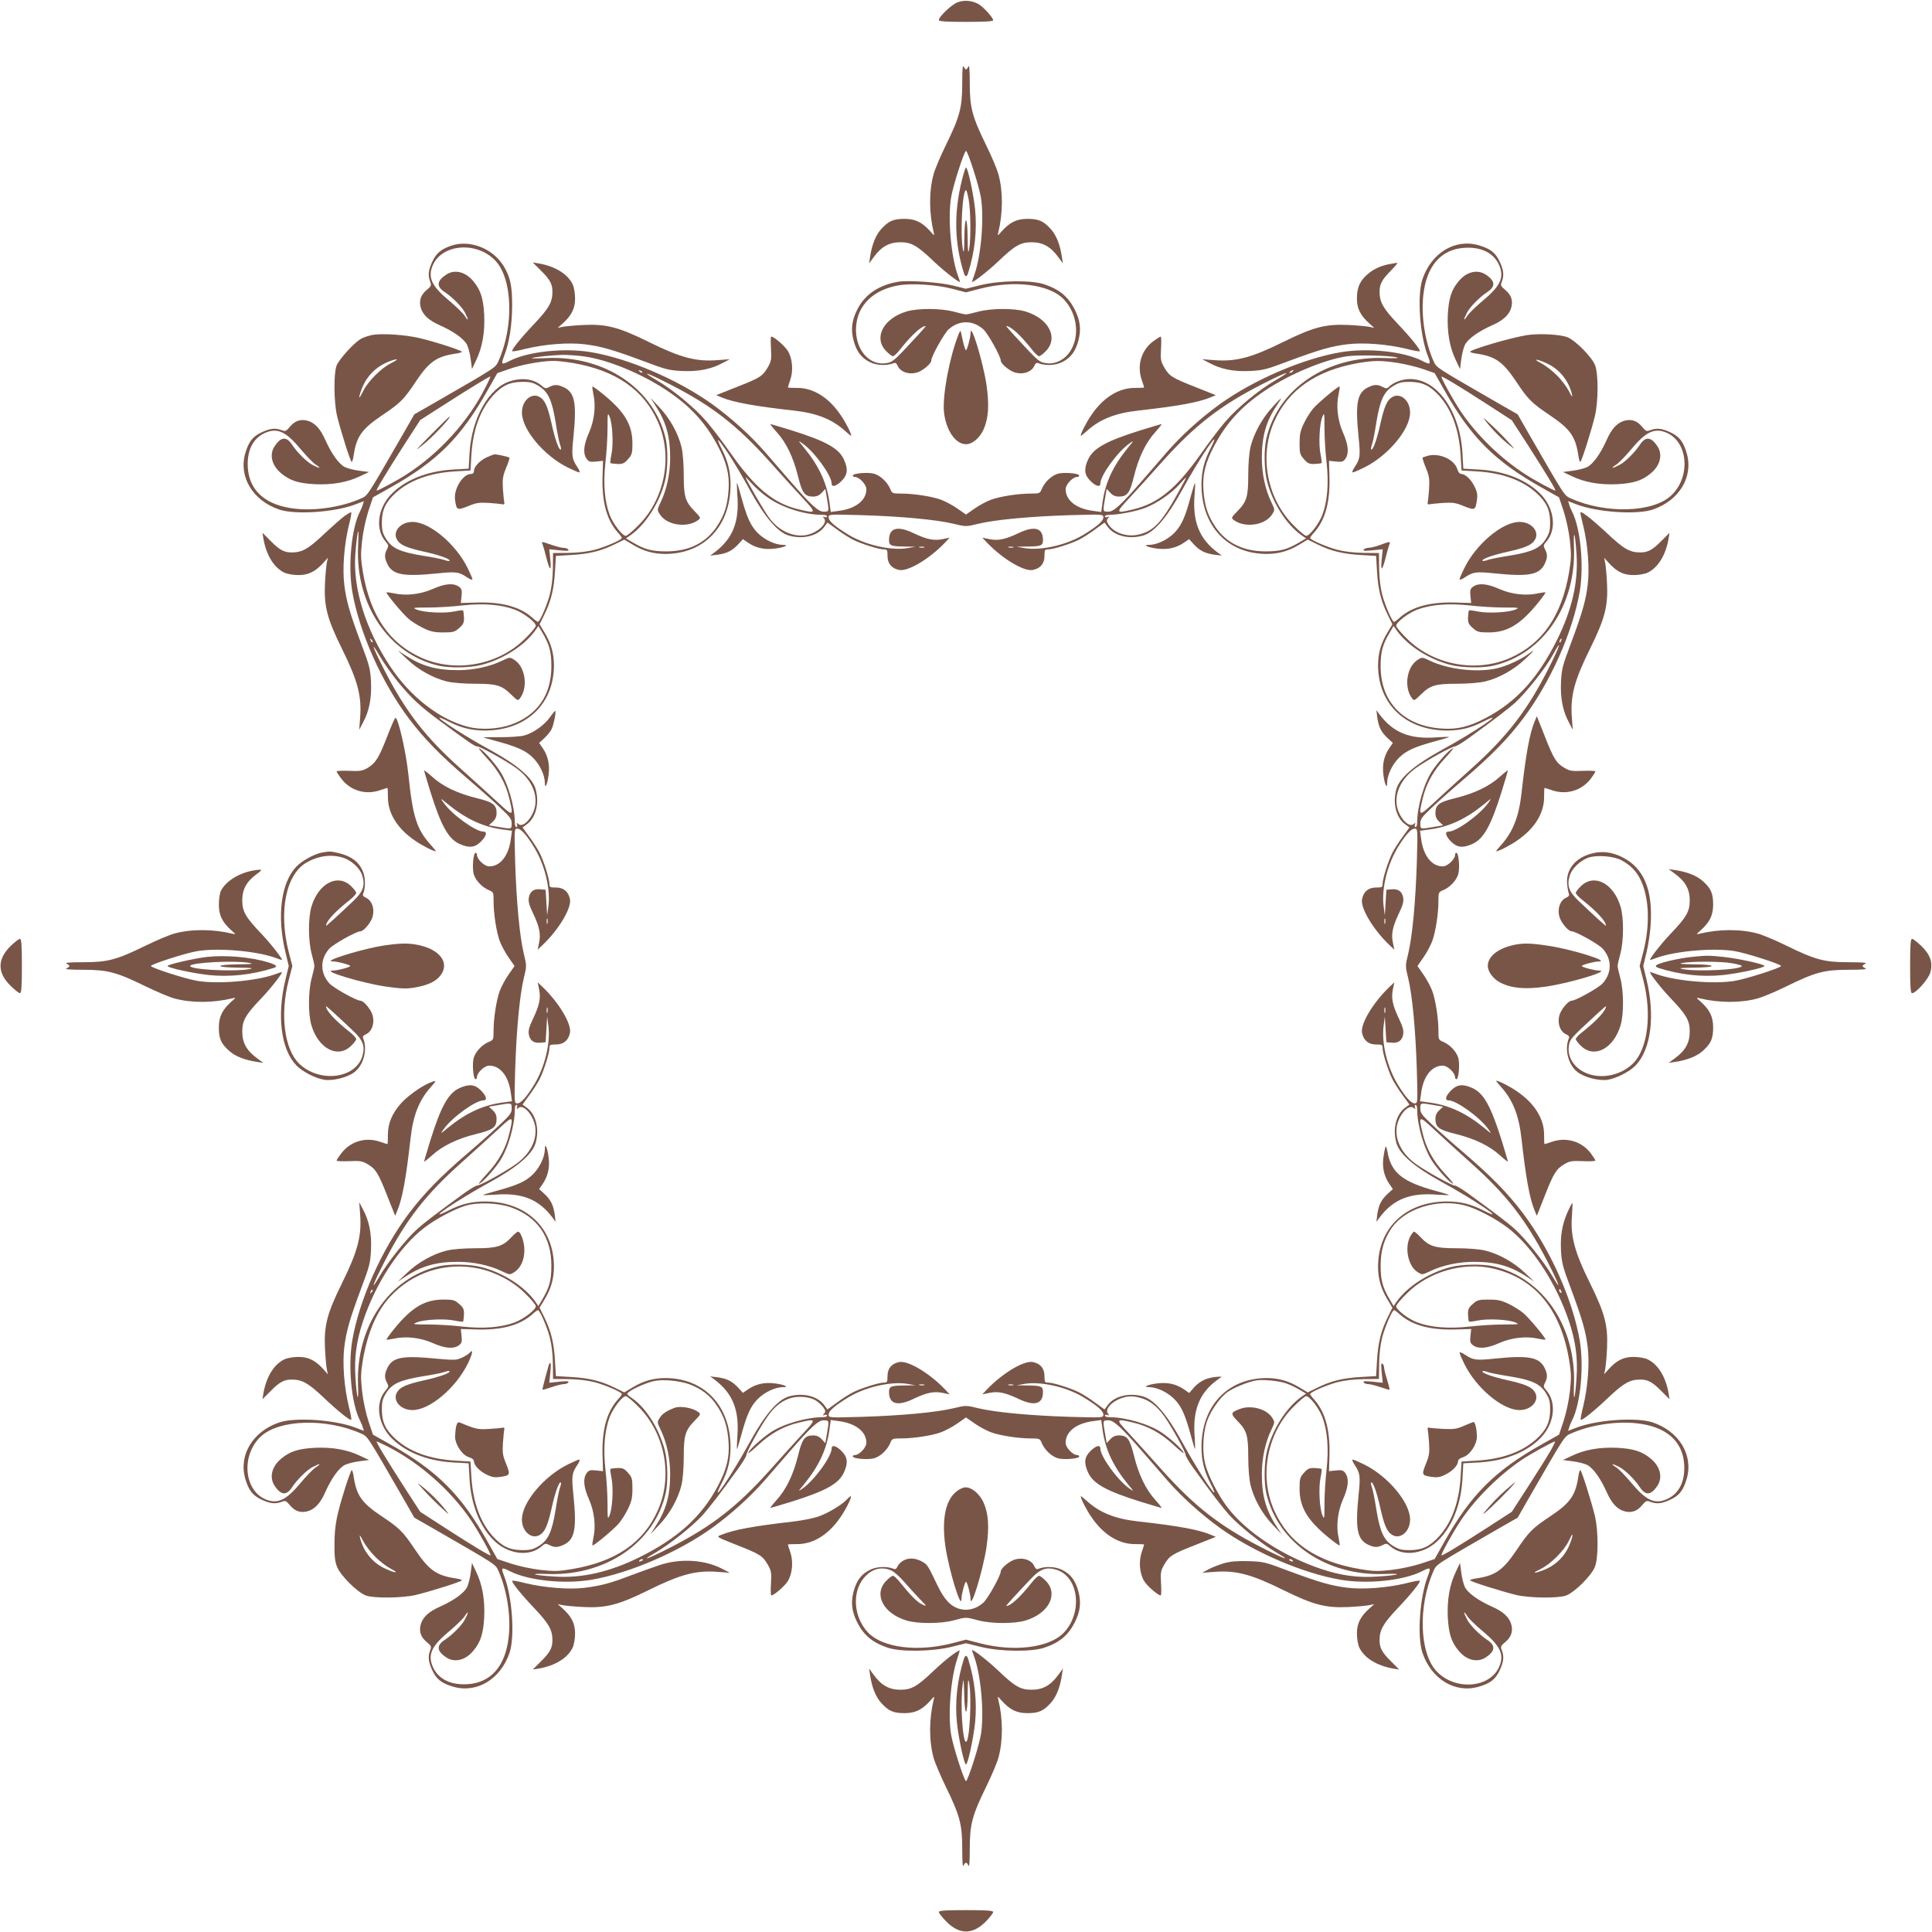 <?xml version="1.0" standalone="no"?>
<!DOCTYPE svg PUBLIC "-//W3C//DTD SVG 20010904//EN"
 "http://www.w3.org/TR/2001/REC-SVG-20010904/DTD/svg10.dtd">
<svg version="1.0" xmlns="http://www.w3.org/2000/svg"
 width="1280pt" height="1280pt" viewBox="0 0 1280 1280"
 preserveAspectRatio="xMidYMid meet">
<g transform="translate(0,1280) scale(0.1,-0.1)"
fill="#795548" stroke="none">
<path d="M6345 12785 c-39 -14 -125 -95 -125 -118 0 -9 51 -12 180 -12 121 0
180 3 180 11 0 17 -69 93 -99 108 -43 23 -93 27 -136 11z"/>
<path d="M6375 12248 c0 -162 -16 -221 -110 -413 -35 -71 -71 -157 -80 -190
-31 -114 -30 -256 1 -385 6 -24 5 -24 -22 7 -55 61 -100 83 -171 83 -75 0
-106 -14 -155 -68 -36 -40 -61 -102 -73 -182 l-7 -45 31 42 c50 69 103 98 176
98 74 0 111 -21 225 -130 66 -63 170 -143 170 -132 0 3 -7 24 -16 48 -44 126
-65 372 -43 509 11 73 87 310 99 310 12 0 88 -237 99 -310 22 -137 1 -383 -43
-509 -9 -24 -16 -45 -16 -48 0 -11 104 69 170 132 114 109 151 130 225 130 73
0 126 -29 176 -98 l31 -42 -7 45 c-12 80 -37 142 -73 182 -49 54 -80 68 -155
68 -71 0 -116 -22 -171 -83 -27 -31 -28 -31 -22 -7 31 129 32 271 1 385 -9 33
-45 119 -80 190 -94 192 -110 251 -110 413 0 87 -3 126 -9 112 -5 -11 -12 -20
-16 -20 -4 0 -11 9 -16 20 -6 14 -9 -25 -9 -112z"/>
<path d="M6372 11603 c-53 -217 -49 -414 15 -615 3 -10 9 -18 13 -18 4 0 10 8
13 18 46 145 61 288 47 427 -11 104 -48 275 -60 275 -4 0 -16 -39 -28 -87z
m46 -127 c13 -71 15 -257 3 -326 -7 -35 -9 -20 -10 73 -1 70 -5 117 -11 117
-6 0 -10 -47 -11 -117 -1 -93 -3 -108 -10 -73 -18 104 -3 390 21 390 4 0 12
-29 18 -64z"/>
<path d="M2995 11174 c-71 -23 -104 -50 -131 -108 -26 -56 -30 -90 -14 -132
10 -25 7 -30 -24 -56 -40 -33 -52 -74 -37 -121 15 -46 55 -81 125 -112 92 -41
162 -91 181 -131 9 -19 20 -63 24 -97 l8 -62 26 55 c43 88 60 187 55 304 -6
110 -24 166 -73 224 -52 62 -123 79 -178 43 -64 -42 -67 -79 -11 -116 51 -33
116 -99 135 -137 25 -49 24 -61 -2 -21 -11 18 -57 62 -101 99 -119 99 -146
156 -110 238 63 141 292 158 414 29 114 -120 124 -433 21 -664 -22 -47 0 -33
-458 -297 l-100 -57 -57 -100 c-264 -458 -250 -436 -297 -458 -126 -56 -300
-83 -437 -67 -191 21 -301 116 -312 269 -8 114 33 197 114 233 82 36 139 9
238 -110 37 -44 81 -90 99 -101 40 -26 28 -27 -21 -2 -38 19 -104 84 -137 135
-37 56 -74 53 -116 -11 -36 -55 -19 -126 43 -178 58 -49 114 -67 224 -73 117
-5 216 12 304 55 l55 26 -62 8 c-34 4 -78 15 -97 24 -40 19 -90 89 -131 181
-31 70 -66 110 -112 125 -47 15 -88 3 -121 -37 -26 -31 -31 -34 -56 -24 -42
16 -76 12 -132 -14 -60 -28 -86 -61 -109 -139 -45 -156 49 -313 225 -373 108
-36 374 -18 512 37 l49 19 -7 -22 c-3 -13 -13 -35 -20 -49 -56 -110 -79 -359
-50 -529 47 -270 194 -600 376 -842 99 -131 208 -243 390 -399 80 -68 178
-155 217 -193 63 -59 73 -73 73 -102 0 -38 1 -38 -87 -23 l-64 11 26 24 c17
16 25 33 25 57 0 56 -24 73 -135 100 -125 31 -223 78 -292 141 -29 26 -53 45
-53 41 0 -4 19 -67 41 -139 71 -227 119 -313 193 -347 64 -29 102 -25 142 15
36 36 44 66 18 66 -53 0 -210 113 -266 193 -22 31 -21 31 27 -9 120 -98 228
-149 354 -168 l73 -10 -7 -51 c-14 -114 -70 -185 -144 -185 -31 0 -81 47 -81
76 0 8 -4 14 -9 14 -16 0 -24 -105 -12 -143 14 -43 55 -85 99 -104 31 -13 32
-15 32 -72 0 -86 19 -206 41 -266 11 -29 37 -78 59 -109 l39 -56 -39 -56 c-22
-31 -48 -80 -59 -109 -22 -60 -41 -180 -41 -266 0 -57 -1 -59 -32 -72 -44 -19
-85 -61 -99 -104 -12 -38 -4 -143 12 -143 5 0 9 6 9 14 0 29 50 76 81 76 74 0
130 -71 144 -185 l7 -51 -73 -10 c-126 -19 -234 -70 -354 -168 -48 -40 -49
-40 -27 -9 56 80 213 193 266 193 26 0 18 30 -18 66 -40 40 -78 44 -142 15
-74 -34 -122 -120 -193 -347 -22 -72 -41 -135 -41 -139 0 -4 24 15 53 41 69
63 167 110 292 141 111 27 135 44 135 100 0 24 -8 41 -25 57 l-26 24 64 11
c88 15 87 15 87 -23 0 -29 -10 -43 -73 -102 -39 -38 -137 -125 -217 -193 -182
-156 -291 -268 -390 -399 -182 -242 -329 -572 -376 -842 -29 -170 -6 -419 50
-529 7 -14 17 -36 20 -49 l7 -22 -49 19 c-138 55 -404 73 -512 37 -176 -60
-270 -217 -225 -373 23 -78 49 -111 109 -139 56 -26 90 -30 132 -14 25 10 30
7 56 -24 33 -40 74 -52 121 -37 46 15 81 55 112 125 41 92 91 162 131 181 19
9 63 20 97 24 l62 8 -55 26 c-88 43 -187 60 -304 55 -110 -6 -166 -24 -224
-73 -62 -52 -79 -123 -43 -178 42 -64 79 -67 116 -11 33 51 99 116 137 135 49
25 61 24 21 -2 -18 -11 -62 -57 -99 -101 -99 -119 -156 -146 -238 -110 -141
63 -158 292 -29 414 120 114 433 124 664 21 47 -22 33 0 297 -458 l57 -100
100 -57 c458 -264 436 -250 458 -297 56 -126 83 -300 67 -437 -21 -191 -116
-301 -269 -312 -114 -8 -197 33 -233 114 -36 82 -9 139 110 238 44 37 90 81
101 99 26 40 27 28 2 -21 -19 -38 -84 -104 -135 -137 -56 -37 -53 -74 11 -116
55 -36 126 -19 178 43 49 58 67 114 73 224 5 117 -12 216 -55 304 l-26 55 -8
-62 c-4 -34 -15 -78 -24 -97 -19 -40 -89 -90 -181 -131 -70 -31 -110 -66 -125
-112 -15 -47 -3 -88 37 -121 31 -26 34 -31 24 -56 -16 -42 -12 -76 14 -132 28
-60 61 -86 139 -109 156 -45 313 49 373 225 36 108 18 374 -37 511 -21 55 -16
58 40 29 122 -62 363 -87 541 -56 250 43 572 182 796 342 125 90 254 206 350
316 49 57 122 141 163 188 145 167 192 210 228 210 37 0 37 0 22 -87 l-11 -64
-24 26 c-16 17 -33 25 -57 25 -56 0 -73 -24 -100 -135 -31 -125 -78 -223 -141
-292 -26 -29 -45 -53 -41 -53 4 0 67 19 139 41 227 71 313 119 347 193 29 64
25 102 -15 142 -36 36 -66 44 -66 18 0 -53 -113 -210 -193 -266 -31 -22 -31
-21 9 27 98 120 149 228 168 354 l10 73 51 -7 c114 -14 185 -70 185 -144 0
-31 -47 -81 -76 -81 -8 0 -14 -4 -14 -9 0 -16 105 -24 143 -12 43 14 85 55
104 98 13 32 15 33 72 33 86 0 206 19 266 41 29 11 78 37 109 59 l56 39 56
-39 c31 -22 80 -48 109 -59 60 -22 180 -41 266 -41 57 0 59 -1 72 -33 19 -43
61 -84 104 -98 38 -12 143 -4 143 12 0 5 -6 9 -14 9 -29 0 -76 50 -76 81 0 74
71 130 185 144 l51 7 10 -73 c19 -126 70 -234 168 -354 40 -48 40 -49 9 -27
-80 56 -193 213 -193 266 0 26 -30 18 -66 -18 -40 -40 -44 -78 -15 -142 34
-74 120 -122 347 -193 72 -22 135 -41 139 -41 4 0 -15 24 -41 53 -63 69 -110
167 -141 292 -27 111 -44 135 -100 135 -24 0 -41 -8 -57 -25 l-24 -26 -11 64
c-15 87 -15 87 22 87 36 0 83 -43 228 -210 41 -47 114 -131 163 -188 96 -110
225 -226 350 -316 224 -160 546 -299 796 -342 178 -31 419 -6 541 56 56 29 61
26 40 -29 -55 -137 -73 -403 -37 -511 60 -176 217 -270 373 -225 78 23 111 49
139 109 26 56 30 90 14 132 -10 25 -7 30 24 56 40 33 52 74 37 121 -15 46 -55
81 -125 112 -92 41 -162 91 -181 131 -9 19 -20 63 -24 97 l-8 62 -26 -55 c-43
-88 -60 -187 -55 -304 6 -110 24 -166 73 -224 52 -62 123 -79 178 -43 64 42
67 79 11 116 -51 33 -116 99 -135 137 -25 49 -24 61 2 21 11 -18 57 -62 101
-99 119 -99 146 -156 110 -238 -63 -141 -292 -158 -414 -29 -114 120 -124 433
-21 664 22 47 0 33 458 297 l100 57 57 100 c264 458 250 436 297 458 126 56
300 83 437 67 191 -21 301 -116 312 -269 8 -114 -33 -197 -114 -233 -82 -36
-139 -9 -238 110 -37 44 -81 90 -99 101 -40 26 -28 27 21 2 38 -19 104 -84
137 -135 37 -56 74 -53 116 11 36 55 19 126 -43 178 -58 49 -114 67 -224 73
-117 5 -216 -12 -304 -55 l-55 -26 62 -8 c34 -4 78 -15 97 -24 40 -19 90 -89
131 -181 31 -70 66 -110 112 -125 47 -15 88 -3 121 37 26 31 31 34 56 24 42
-16 76 -12 132 14 60 28 86 61 109 139 45 156 -49 313 -225 373 -108 36 -374
18 -512 -37 l-49 -19 7 22 c3 13 13 35 20 49 56 110 79 359 50 529 -47 270
-194 600 -376 842 -99 131 -208 243 -390 399 -80 68 -178 155 -217 193 -63 59
-73 73 -73 102 0 38 -1 38 87 23 l64 -11 -26 -24 c-17 -16 -25 -33 -25 -57 0
-56 24 -73 135 -100 125 -31 223 -78 292 -141 29 -26 53 -45 53 -41 0 4 -19
67 -41 139 -71 227 -119 313 -193 347 -64 29 -102 25 -142 -15 -36 -36 -44
-66 -18 -66 53 0 210 -113 266 -193 22 -31 21 -31 -27 9 -120 98 -228 149
-354 168 l-73 10 7 51 c14 114 70 185 144 185 31 0 81 -47 81 -76 0 -8 4 -14
9 -14 16 0 24 105 12 143 -14 43 -55 85 -98 104 -32 13 -33 15 -33 72 0 86
-19 206 -41 266 -11 29 -37 78 -59 109 l-39 56 39 56 c22 31 48 80 59 109 22
60 41 180 41 266 0 57 1 59 33 72 43 19 84 61 98 104 12 38 4 143 -12 143 -5
0 -9 -6 -9 -14 0 -29 -50 -76 -81 -76 -74 0 -130 71 -144 185 l-7 51 73 10
c126 19 234 70 354 168 48 40 49 40 27 9 -56 -80 -213 -193 -266 -193 -26 0
-18 -30 18 -66 40 -40 78 -44 142 -15 74 34 122 120 193 347 22 72 41 135 41
139 0 4 -24 -15 -53 -41 -69 -63 -167 -110 -292 -141 -111 -27 -135 -44 -135
-100 0 -24 8 -41 25 -57 l26 -24 -64 -11 c-88 -15 -87 -15 -87 23 0 29 10 43
73 102 39 38 137 125 217 193 182 156 291 268 390 399 182 242 329 572 376
842 29 170 6 419 -50 529 -7 14 -17 36 -20 49 l-7 22 49 -19 c138 -55 404 -73
512 -37 176 60 270 217 225 373 -23 78 -49 111 -109 139 -56 26 -90 30 -132
14 -25 -10 -30 -7 -56 24 -33 40 -74 52 -121 37 -46 -15 -81 -55 -112 -125
-41 -92 -91 -162 -131 -181 -19 -9 -63 -20 -97 -24 l-62 -8 55 -26 c88 -43
187 -60 304 -55 110 6 166 24 224 73 62 52 79 123 43 178 -42 64 -79 67 -116
11 -33 -51 -99 -116 -137 -135 -49 -25 -61 -24 -21 2 18 11 62 57 99 101 99
119 156 146 238 110 141 -63 158 -292 29 -414 -120 -114 -433 -124 -664 -21
-47 22 -33 0 -297 458 l-57 100 -100 57 c-458 264 -436 250 -458 297 -56 126
-83 300 -67 437 21 191 116 301 269 312 114 8 197 -33 233 -114 36 -82 9 -139
-110 -238 -44 -37 -90 -81 -101 -99 -26 -40 -27 -28 -2 21 19 38 84 104 135
137 56 37 53 74 -11 116 -55 36 -126 19 -178 -43 -49 -58 -67 -114 -73 -224
-5 -117 12 -216 55 -304 l26 -55 8 62 c4 34 15 78 24 97 19 40 89 90 181 131
70 31 110 66 125 112 15 47 3 88 -37 121 -31 26 -34 31 -24 56 16 42 12 76
-14 132 -28 60 -61 86 -139 109 -156 45 -313 -49 -373 -225 -36 -108 -18 -374
37 -511 21 -55 16 -58 -40 -29 -122 62 -363 87 -541 56 -250 -43 -572 -182
-796 -342 -125 -90 -254 -206 -350 -316 -49 -57 -122 -141 -163 -188 -145
-167 -192 -210 -228 -210 -37 0 -37 0 -22 87 l11 64 24 -26 c16 -17 33 -25 57
-25 56 0 73 24 100 135 31 125 78 223 141 292 26 29 45 53 41 53 -4 0 -67 -19
-139 -41 -227 -71 -313 -119 -347 -193 -29 -64 -25 -102 15 -142 36 -36 66
-44 66 -18 0 53 113 210 193 266 31 22 31 21 -9 -27 -98 -120 -149 -228 -168
-354 l-10 -73 -51 7 c-114 14 -185 70 -185 144 0 31 47 81 76 81 8 0 14 4 14
9 0 16 -105 24 -143 12 -43 -14 -85 -55 -104 -98 -13 -32 -15 -33 -72 -33 -86
0 -206 -19 -266 -41 -29 -11 -78 -37 -109 -59 l-56 -39 -56 39 c-31 22 -80 48
-109 59 -60 22 -180 41 -266 41 -57 0 -59 1 -72 33 -19 43 -61 84 -104 98 -38
12 -143 4 -143 -12 0 -5 6 -9 14 -9 29 0 76 -50 76 -81 0 -74 -71 -130 -185
-144 l-51 -7 -10 73 c-19 126 -70 234 -168 354 -40 48 -40 49 -9 27 80 -56
193 -213 193 -266 0 -26 30 -18 66 18 40 40 44 78 15 142 -34 74 -120 122
-347 193 -72 22 -135 41 -139 41 -4 0 15 -24 41 -53 63 -69 110 -167 141 -292
27 -111 44 -135 100 -135 24 0 41 8 57 25 l24 26 11 -64 c15 -87 15 -87 -22
-87 -36 0 -83 43 -228 210 -41 47 -114 131 -163 188 -96 110 -225 226 -350
316 -224 160 -546 299 -796 342 -178 31 -419 6 -541 -56 -56 -29 -61 -26 -40
29 34 86 53 200 54 331 1 134 -12 197 -58 270 -71 114 -220 172 -340 134z
m872 -735 c157 -21 379 -112 548 -224 157 -104 259 -215 340 -368 59 -111 79
-191 72 -292 -7 -103 -28 -169 -77 -242 -73 -110 -186 -166 -335 -166 -96 0
-143 12 -224 60 l-44 26 29 20 c100 70 193 215 229 357 20 75 22 214 5 285
-76 327 -400 548 -782 533 -59 -3 -106 -3 -104 -1 6 7 135 20 203 22 34 0 97
-4 140 -10z m5388 -7 c18 -5 -13 -7 -80 -4 -385 15 -709 -205 -785 -533 -17
-71 -15 -210 5 -285 36 -142 129 -287 229 -357 l29 -20 -44 -26 c-81 -48 -128
-60 -224 -60 -149 0 -262 56 -335 166 -49 73 -70 139 -77 242 -7 101 13 181
72 292 81 153 183 264 340 368 161 107 387 201 535 224 70 11 286 6 335 -7z
m-5459 -37 c284 -49 469 -177 563 -390 100 -226 47 -510 -130 -686 -37 -38
-75 -69 -83 -69 -23 0 -84 79 -107 139 -34 91 -43 208 -28 346 8 66 14 169 14
228 0 102 1 107 14 75 19 -45 26 -183 12 -248 -6 -29 -9 -55 -7 -58 3 -2 24
-5 47 -6 34 -1 46 4 70 32 26 29 29 39 29 105 0 122 -51 208 -190 322 -39 32
-72 56 -75 54 -2 -3 1 -25 6 -49 18 -78 7 -176 -29 -257 -35 -79 -41 -136 -16
-172 14 -20 23 -23 63 -19 l46 5 -3 -104 c-5 -166 27 -285 98 -367 17 -18 30
-36 30 -40 0 -12 -105 -58 -178 -78 -51 -13 -112 -20 -177 -21 l-101 -1 -1
-101 c-1 -65 -8 -126 -21 -177 -20 -73 -66 -178 -78 -178 -4 0 -22 13 -40 30
-82 71 -201 103 -367 98 l-104 -3 5 46 c4 40 1 49 -19 63 -36 25 -93 19 -172
-16 -81 -36 -179 -47 -257 -29 -24 5 -46 8 -49 6 -6 -6 105 -140 147 -176 20
-17 63 -44 96 -60 50 -24 74 -29 133 -29 66 0 76 3 105 29 28 24 33 36 32 70
-1 23 -4 44 -6 47 -3 2 -29 -1 -58 -7 -65 -14 -203 -7 -248 12 -32 13 -27 14
75 14 59 0 162 6 228 14 138 15 255 6 346 -28 60 -23 139 -84 139 -107 0 -8
-31 -46 -69 -83 -176 -177 -460 -230 -686 -130 -215 95 -342 280 -391 570 -14
87 -15 116 -5 207 7 63 25 145 42 197 l30 90 112 63 c314 176 472 334 649 649
l63 111 78 27 c81 29 208 52 288 54 26 1 86 -6 135 -14z m5462 1 c51 -8 127
-26 170 -41 l77 -27 63 -111 c177 -315 335 -473 649 -649 l112 -63 30 -90 c17
-52 35 -134 42 -197 10 -91 9 -120 -5 -207 -49 -290 -176 -475 -391 -570 -226
-100 -510 -47 -686 130 -38 37 -69 75 -69 83 0 23 79 84 139 107 91 34 208 43
346 28 66 -8 169 -14 228 -14 102 0 107 -1 75 -14 -45 -19 -183 -26 -248 -12
-29 6 -55 9 -58 7 -2 -3 -5 -24 -6 -47 -1 -34 4 -46 32 -70 29 -26 39 -29 105
-29 122 0 208 51 322 190 32 39 56 72 54 75 -3 2 -25 -1 -49 -6 -78 -18 -176
-7 -257 29 -79 35 -136 41 -172 16 -20 -14 -23 -23 -19 -63 l5 -46 -104 3
c-166 5 -285 -27 -367 -98 -18 -17 -36 -30 -40 -30 -12 0 -58 105 -78 178 -13
51 -20 112 -21 177 l-1 101 -101 1 c-65 1 -126 8 -177 21 -73 20 -178 66 -178
78 0 4 13 22 30 40 71 82 103 201 98 367 l-3 104 46 -5 c40 -4 49 -1 63 19 25
36 19 93 -16 172 -36 81 -47 179 -29 257 5 24 8 46 6 49 -6 6 -140 -105 -176
-147 -17 -20 -44 -63 -60 -96 -24 -50 -29 -74 -29 -133 0 -66 3 -76 29 -105
24 -28 36 -33 70 -32 23 1 44 4 47 6 2 3 -1 29 -7 58 -14 65 -7 203 12 248 13
32 14 27 14 -75 0 -59 6 -162 14 -228 15 -138 6 -255 -28 -346 -23 -60 -84
-139 -107 -139 -8 0 -46 31 -83 69 -177 176 -230 460 -130 686 92 210 277 340
554 389 104 18 150 19 263 2z m-5003 -64 c-3 -3 -11 0 -18 7 -9 10 -8 11 6 5
10 -3 15 -9 12 -12z m4310 8 c-3 -5 -12 -10 -18 -10 -7 0 -6 4 3 10 19 12 23
12 15 0z m-4115 -92 c269 -138 436 -269 648 -505 77 -87 177 -197 222 -245 91
-98 90 -101 -27 -73 -166 39 -289 140 -452 372 -51 73 -122 166 -157 207 -78
92 -226 215 -337 279 -115 68 -58 48 103 -35z m4003 34 c-109 -62 -258 -185
-337 -278 -35 -41 -106 -134 -157 -207 -163 -232 -286 -333 -452 -372 -117
-28 -118 -25 -27 73 45 48 145 158 222 245 215 240 384 371 663 513 163 83
212 98 88 26z m-5237 -49 c-112 -223 -305 -436 -521 -575 -63 -41 -187 -108
-199 -108 -8 0 58 109 178 297 l110 170 139 89 c190 122 321 202 325 199 2 -2
-12 -34 -32 -72z m6630 -107 l170 -110 110 -170 c120 -187 186 -296 178 -296
-12 0 -136 67 -199 108 -163 105 -322 260 -427 416 -51 77 -128 215 -128 230
0 8 110 -58 296 -178z m-5019 -334 c32 -48 97 -157 143 -242 98 -178 182 -276
256 -298 92 -27 190 -3 234 56 l22 30 62 -45 c33 -25 81 -55 106 -68 55 -28
173 -65 206 -65 22 0 24 -4 24 -43 0 -51 27 -83 77 -93 58 -12 199 72 302 179
l33 35 -43 -9 c-58 -13 -107 -4 -195 38 -108 52 -164 36 -164 -45 0 -37 12
-42 103 -43 l72 -1 -50 -9 c-108 -19 -279 19 -393 88 -92 56 -132 91 -132 115
0 21 1 21 218 15 264 -8 498 -30 609 -57 83 -20 83 -20 165 0 112 27 346 49
610 57 217 6 218 6 218 -15 0 -24 -40 -59 -132 -115 -114 -69 -285 -107 -393
-88 l-50 9 72 1 c91 1 103 6 103 43 0 81 -56 97 -164 45 -88 -42 -137 -51
-195 -38 l-43 9 33 -35 c103 -107 244 -191 302 -179 50 10 77 42 77 93 0 39 2
43 24 43 33 0 151 37 206 65 25 13 73 43 106 68 l62 45 22 -30 c44 -59 142
-83 234 -56 74 22 158 120 256 298 118 217 275 448 192 283 -45 -87 -62 -157
-62 -247 1 -272 174 -455 431 -456 80 0 147 19 218 62 l55 33 65 -32 c90 -44
167 -63 287 -70 l101 -6 6 -101 c7 -120 26 -197 70 -287 l32 -65 -33 -55 c-43
-71 -62 -138 -62 -218 1 -257 184 -430 456 -431 90 0 160 17 247 62 165 83
-66 -74 -283 -192 -178 -98 -276 -182 -298 -256 -27 -92 -3 -190 56 -234 l30
-22 -45 -62 c-25 -33 -55 -81 -68 -106 -28 -55 -65 -173 -65 -206 0 -22 -4
-24 -43 -24 -51 0 -83 -27 -93 -77 -12 -58 72 -199 179 -302 l35 -33 -9 43
c-13 58 -4 107 38 195 28 59 34 81 29 109 -8 40 -33 58 -79 53 l-32 -3 -5 -85
-5 -85 -8 60 c-15 116 23 274 94 391 50 82 88 124 111 124 21 0 21 -2 15 -218
-8 -264 -30 -498 -57 -609 -20 -83 -20 -83 0 -165 27 -112 49 -346 57 -610 6
-216 6 -218 -15 -218 -23 0 -61 42 -111 124 -71 117 -109 275 -94 391 l8 60 5
-85 5 -85 32 -3 c46 -5 71 13 79 53 5 28 -1 50 -29 109 -42 88 -51 137 -38
195 l9 43 -35 -33 c-107 -103 -191 -244 -179 -302 10 -50 42 -77 93 -77 39 0
43 -2 43 -24 0 -33 37 -151 65 -206 13 -25 43 -73 68 -106 l45 -62 -30 -22
c-59 -44 -83 -142 -56 -234 22 -74 120 -158 298 -256 217 -118 448 -275 283
-192 -87 45 -157 62 -247 62 -272 -1 -455 -174 -456 -431 0 -80 19 -147 62
-218 l33 -55 -32 -65 c-44 -90 -63 -167 -70 -287 l-6 -101 -101 -6 c-120 -7
-197 -26 -287 -70 l-65 -32 -55 33 c-71 43 -138 62 -218 62 -257 -1 -430 -184
-431 -456 0 -90 17 -160 62 -247 83 -165 -74 66 -192 283 -98 178 -182 276
-256 298 -92 27 -190 3 -234 -56 l-22 -30 -62 45 c-33 25 -81 55 -106 68 -55
28 -173 65 -206 65 -22 0 -24 4 -24 43 0 51 -27 83 -77 93 -58 12 -199 -72
-302 -179 l-33 -35 43 9 c58 13 107 4 195 -38 108 -52 164 -36 164 45 0 37
-12 42 -103 43 l-72 1 50 9 c108 19 279 -19 393 -88 92 -56 132 -91 132 -115
0 -21 -1 -21 -218 -15 -264 8 -498 30 -610 57 -82 20 -82 20 -165 0 -111 -27
-345 -49 -609 -57 -217 -6 -218 -6 -218 15 0 24 40 59 132 115 114 69 285 107
393 88 l50 -9 -72 -1 c-91 -1 -103 -6 -103 -43 0 -81 56 -97 164 -45 88 42
137 51 195 38 l43 -9 -33 35 c-103 107 -244 191 -302 179 -50 -10 -77 -42 -77
-93 0 -39 -2 -43 -24 -43 -33 0 -151 -37 -206 -65 -25 -13 -73 -43 -106 -68
l-62 -45 -22 30 c-44 59 -142 83 -234 56 -74 -22 -158 -120 -256 -298 -118
-217 -275 -448 -192 -283 45 87 62 157 62 247 -1 272 -174 455 -431 456 -80 0
-147 -19 -218 -62 l-55 -33 -65 32 c-90 44 -167 63 -287 70 l-101 6 -6 101
c-7 120 -26 197 -70 287 l-32 65 33 55 c43 71 62 138 62 218 -1 257 -184 430
-456 431 -90 0 -160 -17 -247 -62 -165 -83 66 74 283 192 178 98 276 182 298
256 27 92 3 190 -56 234 l-30 22 45 62 c25 33 55 81 68 106 28 55 65 173 65
206 0 22 4 24 43 24 51 0 83 27 93 77 12 58 -72 199 -179 302 l-35 33 9 -43
c13 -58 4 -107 -38 -195 -28 -59 -34 -81 -29 -109 8 -40 33 -58 79 -53 l32 3
5 85 5 85 8 -60 c15 -116 -23 -274 -94 -391 -50 -82 -88 -124 -111 -124 -21 0
-21 2 -15 218 8 264 30 498 57 610 20 82 20 82 0 165 -27 111 -49 345 -57 609
-6 216 -6 218 15 218 23 0 61 -42 111 -124 71 -117 109 -275 94 -391 l-8 -60
-5 85 -5 85 -32 3 c-46 5 -71 -13 -79 -53 -5 -28 1 -50 29 -109 42 -88 51
-137 38 -195 l-9 -43 35 33 c107 103 191 244 179 302 -10 50 -42 77 -93 77
-39 0 -43 2 -43 24 0 33 -37 151 -65 206 -13 25 -43 73 -68 106 l-45 62 30 22
c59 44 83 142 56 234 -22 74 -120 158 -298 256 -217 118 -448 275 -283 192 87
-45 157 -62 247 -62 272 1 455 174 456 431 0 80 -19 147 -62 218 l-33 55 32
65 c44 90 63 167 70 287 l6 101 101 6 c120 7 197 26 287 70 l65 32 55 -33 c71
-43 138 -62 218 -62 257 1 430 184 431 456 0 90 -17 160 -62 247 -40 80 -21
64 49 -41z m258 -287 c95 -68 248 -117 368 -116 15 0 27 -5 27 -10 0 -6 -7 -8
-16 -5 -14 5 -15 4 -4 -9 27 -33 -48 -99 -125 -111 -86 -12 -179 32 -240 117
-33 44 -155 255 -155 267 0 2 18 -16 41 -42 23 -26 69 -67 104 -91z m2715 21
c-104 -187 -155 -241 -249 -266 -80 -21 -169 7 -207 65 -13 20 -14 28 -4 40
11 13 10 14 -4 9 -9 -3 -16 -1 -16 5 0 5 12 10 28 10 58 0 176 22 239 46 78
30 177 98 230 159 21 24 39 43 41 42 1 -2 -25 -51 -58 -110z m-5428 -353 c-15
-383 206 -707 533 -783 71 -17 210 -15 285 5 142 36 287 129 357 229 l20 29
26 -44 c48 -81 60 -128 60 -224 0 -190 -93 -324 -268 -386 -84 -30 -203 -36
-285 -14 -188 48 -382 199 -515 400 -163 246 -247 516 -231 740 6 84 15 155
20 155 2 0 1 -48 -2 -107z m8073 -46 c12 -184 -30 -367 -130 -568 -126 -252
-268 -408 -468 -514 -111 -59 -191 -79 -292 -72 -252 15 -408 173 -408 412 0
96 12 143 60 224 l26 44 20 -29 c70 -100 215 -193 357 -229 75 -20 214 -22
285 -5 328 76 548 400 533 785 -5 132 8 95 17 -48z m-4322 46 c-7 -2 -21 -2
-30 0 -10 3 -4 5 12 5 17 0 24 -2 18 -5z m590 0 c-7 -2 -21 -2 -30 0 -10 3 -4
5 12 5 17 0 24 -2 18 -5z m-4245 -628 c-3 -3 -9 2 -12 12 -6 14 -5 15 5 6 7
-7 10 -15 7 -18z m7875 10 c-3 -9 -8 -14 -10 -11 -3 3 -2 9 2 15 9 16 15 13 8
-4z m-7707 -272 c89 -108 144 -160 275 -257 194 -143 234 -171 249 -171 21 0
182 -89 256 -141 95 -67 143 -159 130 -249 -12 -77 -78 -152 -111 -125 -13 11
-14 10 -9 -4 3 -9 1 -16 -5 -16 -5 0 -10 12 -10 28 0 109 -46 267 -103 350
-41 59 -105 130 -132 144 -12 6 11 -23 49 -64 78 -83 127 -171 150 -271 28
-117 25 -118 -72 -27 -49 45 -159 145 -246 223 -236 210 -366 378 -505 647
-82 159 -103 219 -37 105 25 -44 80 -121 121 -172z m7626 93 c-142 -282 -278
-458 -519 -673 -87 -78 -197 -178 -245 -223 -98 -91 -101 -90 -73 27 23 100
72 188 150 271 38 41 61 70 49 64 -27 -14 -91 -85 -132 -144 -57 -83 -103
-241 -103 -350 0 -16 -5 -28 -10 -28 -6 0 -8 7 -5 16 5 14 4 15 -9 4 -33 -27
-99 48 -111 125 -13 90 35 182 130 249 74 52 235 141 256 141 8 0 46 23 84 50
178 129 265 196 314 239 73 67 202 230 248 314 68 124 51 67 -24 -82z m-6635
-1693 c-3 -10 -5 -4 -5 12 0 17 2 24 5 18 2 -7 2 -21 0 -30z m5550 0 c-3 -10
-5 -4 -5 12 0 17 2 24 5 18 2 -7 2 -21 0 -30z m-5550 -590 c-3 -10 -5 -4 -5
12 0 17 2 24 5 18 2 -7 2 -21 0 -30z m5550 0 c-3 -10 -5 -4 -5 12 0 17 2 24 5
18 2 -7 2 -21 0 -30z m-5751 -629 c-5 -14 -4 -15 9 -4 33 27 99 -48 111 -125
13 -90 -35 -182 -130 -249 -74 -52 -235 -141 -256 -141 -8 0 -46 -23 -84 -50
-177 -129 -265 -195 -313 -239 -73 -66 -193 -217 -248 -311 -66 -114 -45 -54
37 105 139 269 269 437 505 647 87 78 197 178 246 223 97 91 100 90 72 -27
-23 -100 -72 -188 -150 -271 -38 -41 -61 -70 -49 -64 27 14 91 85 132 144 57
83 103 241 103 351 0 15 5 27 10 27 6 0 8 -7 5 -16z m5963 -11 c0 -110 46
-268 103 -351 41 -59 105 -130 132 -144 12 -6 -11 23 -49 64 -78 83 -127 171
-150 271 -28 117 -25 118 73 27 48 -45 158 -145 245 -223 236 -210 366 -378
505 -647 82 -159 103 -219 37 -105 -55 94 -175 245 -248 311 -48 44 -136 110
-313 239 -38 27 -76 50 -84 50 -21 0 -182 89 -256 141 -95 67 -143 159 -130
249 12 77 78 152 111 125 13 -11 14 -10 9 4 -3 9 -1 16 5 16 5 0 10 -12 10
-27z m-6004 -652 c175 -62 268 -196 268 -386 0 -96 -12 -143 -60 -224 l-26
-44 -20 29 c-70 100 -215 193 -357 229 -75 20 -214 22 -285 5 -328 -76 -548
-400 -533 -785 5 -132 -8 -95 -17 48 -9 130 6 242 50 373 83 251 242 494 405
619 77 59 199 124 275 147 80 24 216 19 300 -11z m6319 13 c75 -19 205 -87
285 -148 164 -126 322 -368 406 -620 44 -131 59 -243 50 -373 -9 -143 -22
-180 -17 -48 15 385 -205 709 -533 785 -71 17 -210 15 -285 -5 -142 -36 -287
-129 -357 -229 l-20 -29 -26 44 c-47 80 -60 128 -60 224 0 101 23 177 75 252
92 128 303 193 482 147z m-6530 -419 c112 -24 228 -86 307 -166 38 -37 69 -75
69 -83 0 -23 -79 -84 -139 -107 -91 -34 -208 -43 -346 -28 -66 8 -169 14 -228
14 -102 0 -107 1 -75 14 45 19 183 26 248 12 29 -6 55 -9 58 -7 2 3 5 24 6 47
1 34 -4 46 -32 70 -29 26 -39 29 -105 29 -122 0 -208 -51 -322 -190 -32 -39
-56 -72 -54 -75 3 -2 25 1 49 6 78 18 176 7 257 -29 79 -35 136 -41 172 -16
20 14 23 23 19 63 l-5 46 104 -3 c166 -5 285 27 367 98 18 17 36 30 40 30 12
0 58 -105 78 -178 13 -51 20 -112 21 -177 l1 -101 101 -1 c65 -1 126 -8 177
-21 73 -20 178 -66 178 -78 0 -4 -13 -22 -30 -40 -71 -82 -103 -201 -98 -367
l3 -104 -46 5 c-40 4 -49 1 -63 -19 -25 -36 -19 -93 16 -172 36 -81 47 -179
29 -257 -5 -24 -8 -46 -6 -49 6 -6 140 105 176 147 17 20 44 63 60 96 24 50
29 74 29 133 0 66 -3 76 -29 105 -24 28 -36 33 -70 32 -23 -1 -44 -4 -47 -6
-2 -3 1 -29 7 -58 14 -65 7 -203 -12 -248 -13 -32 -14 -27 -14 75 0 59 -6 162
-14 228 -15 138 -6 255 28 346 23 60 84 139 107 139 8 0 46 -31 83 -69 177
-176 230 -460 130 -686 -95 -216 -280 -342 -571 -391 -89 -15 -117 -15 -208
-5 -59 7 -144 25 -195 42 l-90 30 -63 112 c-176 314 -335 473 -649 649 l-112
63 -30 90 c-17 52 -35 134 -42 197 -10 91 -9 120 5 207 31 181 90 321 180 419
150 163 370 234 590 187z m6721 0 c275 -65 445 -270 501 -606 14 -87 15 -116
5 -207 -7 -63 -25 -145 -42 -197 l-30 -90 -112 -63 c-314 -176 -473 -335 -649
-649 l-63 -112 -90 -30 c-51 -17 -136 -35 -195 -42 -91 -10 -119 -10 -208 5
-291 49 -476 175 -571 391 -100 226 -47 510 130 686 37 38 75 69 83 69 23 0
84 -79 107 -139 34 -91 43 -208 28 -346 -8 -66 -14 -169 -14 -228 0 -102 -1
-107 -14 -75 -19 45 -26 183 -12 248 6 29 9 55 7 58 -3 2 -24 5 -47 6 -34 1
-46 -4 -70 -32 -26 -29 -29 -39 -29 -105 0 -122 51 -208 190 -322 39 -32 72
-56 75 -54 2 3 -1 25 -6 49 -18 78 -7 176 29 257 35 79 41 136 16 172 -14 20
-23 23 -63 19 l-46 -5 3 104 c5 166 -27 285 -98 367 -17 18 -30 36 -30 40 0
12 105 58 178 78 51 13 112 20 177 21 l101 1 1 101 c1 65 8 126 21 177 20 73
66 178 78 178 4 0 22 -13 40 -30 82 -71 201 -103 367 -98 l104 3 -5 -46 c-4
-40 -1 -49 19 -63 36 -25 93 -19 172 16 81 36 179 47 257 29 24 -5 46 -8 49
-6 6 6 -105 140 -147 176 -20 17 -63 44 -96 60 -50 24 -74 29 -133 29 -66 0
-76 -3 -105 -29 -28 -24 -33 -36 -32 -70 1 -23 4 -44 6 -47 3 -2 29 1 58 7 65
14 203 7 248 -12 32 -13 27 -14 -75 -14 -59 0 -162 -6 -228 -14 -138 -15 -255
-6 -346 28 -60 23 -139 84 -139 107 0 8 31 46 69 83 145 146 379 213 576 166z
m-7434 -158 c-10 -9 -11 -8 -5 6 3 10 9 15 12 12 3 -3 0 -11 -7 -18z m7883 7
c3 -8 2 -12 -4 -9 -6 3 -10 10 -10 16 0 14 7 11 14 -7z m-5777 -615 c82 -31
138 -74 183 -142 49 -73 70 -139 77 -242 7 -101 -13 -181 -72 -292 -106 -200
-262 -342 -514 -468 -201 -100 -384 -142 -568 -130 -143 9 -180 22 -48 17 385
-15 709 205 785 533 17 72 14 210 -5 285 -37 142 -124 282 -215 345 -39 27
-41 30 -23 43 30 24 119 62 165 72 62 13 168 3 235 -21z m3953 6 c24 -8 64
-27 89 -42 l44 -26 -29 -20 c-100 -70 -193 -215 -229 -357 -20 -75 -22 -214
-5 -285 76 -328 400 -548 785 -533 132 5 95 -8 -48 -17 -130 -9 -242 6 -373
50 -252 84 -494 242 -620 406 -62 81 -129 211 -149 289 -20 76 -16 195 9 276
22 70 86 163 138 201 41 29 134 67 188 77 44 8 154 -2 200 -19z m-2397 -12
c-7 -2 -21 -2 -30 0 -10 3 -4 5 12 5 17 0 24 -2 18 -5z m590 0 c-7 -2 -21 -2
-30 0 -10 3 -4 5 12 5 17 0 24 -2 18 -5z m-1311 -100 c17 -10 40 -30 51 -45
17 -23 18 -30 7 -43 -11 -13 -10 -14 4 -9 9 3 16 1 16 -5 0 -5 -12 -10 -27
-10 -110 0 -268 -46 -351 -103 -59 -41 -130 -105 -144 -132 -6 -12 23 11 64
49 83 78 171 127 271 150 117 28 118 25 27 -72 -45 -49 -145 -159 -222 -246
-212 -236 -379 -367 -648 -505 -159 -82 -219 -103 -105 -37 94 55 245 175 311
248 44 49 123 151 239 313 27 38 50 76 50 84 0 20 87 180 138 252 46 67 93
105 151 124 50 17 128 11 168 -13z m2153 16 c60 -16 112 -56 159 -123 52 -74
141 -235 141 -256 0 -8 23 -46 50 -84 116 -162 195 -264 239 -313 66 -73 217
-193 311 -248 114 -66 54 -45 -105 37 -269 138 -436 269 -648 505 -77 87 -177
197 -222 246 -91 97 -90 100 27 72 100 -23 188 -72 271 -150 41 -38 70 -61 64
-49 -14 27 -85 91 -144 132 -83 57 -241 103 -350 103 -16 0 -28 5 -28 10 0 6
7 8 16 5 14 -5 15 -4 5 8 -23 27 21 78 86 102 47 16 76 17 128 3z m-4992 -320
c215 -108 425 -294 559 -493 51 -77 128 -215 128 -230 0 -8 -110 58 -296 178
l-170 110 -110 170 c-120 187 -186 296 -178 296 2 0 33 -14 67 -31z m7709 -32
c-20 -35 -86 -140 -146 -233 l-110 -170 -170 -110 c-186 -120 -296 -186 -296
-178 0 15 77 153 128 230 98 146 251 298 405 403 50 34 207 121 219 121 4 0
-10 -28 -30 -63z m-6012 -721 c0 -2 -7 -7 -16 -10 -8 -3 -12 -2 -9 4 6 10 25
14 25 6z m4305 -6 c3 -6 -1 -7 -9 -4 -18 7 -21 14 -7 14 6 0 13 -4 16 -10z"/>
<path d="M4340 10117 c73 -111 100 -207 100 -351 0 -103 -23 -211 -63 -293
-24 -51 -24 -51 -5 -81 45 -72 180 -92 253 -38 19 14 19 16 -22 58 -63 64 -73
97 -73 240 0 74 -6 148 -15 187 -22 90 -77 190 -147 263 l-59 63 31 -48z"/>
<path d="M8427 10099 c-67 -73 -121 -174 -142 -260 -9 -39 -15 -113 -15 -187
0 -143 -10 -176 -73 -240 -41 -42 -41 -44 -22 -58 73 -54 208 -34 253 38 19
30 19 30 -5 81 -40 82 -63 190 -63 293 0 145 29 245 100 349 17 25 29 45 26
45 -2 0 -29 -27 -59 -61z"/>
<path d="M3379 10274 c-140 -43 -254 -245 -268 -474 l-6 -105 -105 -6 c-175
-10 -326 -73 -416 -172 -83 -93 -97 -226 -30 -304 21 -24 22 -29 10 -52 -18
-34 -17 -56 2 -97 35 -72 104 -86 330 -63 125 13 144 10 197 -25 20 -14 37
-20 37 -14 0 6 -14 38 -31 73 -78 160 -252 306 -364 307 -78 2 -135 -61 -106
-115 20 -37 61 -55 180 -82 102 -22 179 -50 169 -61 -3 -2 -18 0 -34 6 -16 6
-82 19 -147 29 -146 24 -200 49 -238 109 -24 39 -29 56 -29 111 0 83 25 135
92 196 94 84 226 132 394 142 l101 6 6 101 c10 168 58 300 142 394 61 67 113
92 196 92 55 0 72 -5 111 -29 60 -38 85 -92 109 -238 10 -65 23 -131 29 -147
6 -16 8 -31 6 -34 -11 -10 -39 67 -61 169 -27 119 -45 160 -82 180 -54 29
-117 -28 -115 -106 1 -112 147 -286 307 -364 35 -17 67 -31 73 -31 6 0 0 17
-14 37 -35 53 -38 72 -25 197 23 226 9 295 -63 330 -41 19 -63 20 -97 2 -23
-12 -28 -11 -52 10 -51 43 -126 54 -208 28z"/>
<path d="M3222 9769 c-47 -24 -82 -62 -82 -90 0 -12 -7 -19 -19 -19 -55 0
-117 -101 -106 -173 10 -68 13 -69 85 -41 55 23 74 26 139 22 42 -3 83 -7 91
-9 9 -3 14 2 11 11 -2 8 -6 49 -9 91 -4 65 -1 84 21 139 15 35 25 66 22 68 -5
5 -76 21 -95 22 -8 0 -34 -10 -58 -21z"/>
<path d="M3595 9193 c4 -10 15 -48 24 -85 23 -91 35 -98 27 -15 l-7 68 67 -7
c50 -5 65 -4 60 4 -4 7 -17 12 -30 12 -13 0 -49 9 -81 20 -70 24 -69 24 -60 3z"/>
<path d="M9266 10275 c-22 -7 -48 -23 -59 -33 -17 -18 -22 -18 -46 -6 -34 18
-55 18 -97 -2 -72 -35 -86 -104 -63 -330 13 -125 10 -144 -25 -197 -14 -20
-20 -37 -14 -37 6 0 38 14 73 31 160 78 306 252 307 364 2 78 -61 135 -115
106 -37 -20 -55 -61 -82 -180 -22 -102 -50 -179 -61 -169 -2 3 0 18 6 34 6 16
19 82 29 147 24 146 49 200 109 238 39 24 56 29 111 29 83 0 135 -25 196 -92
84 -94 132 -226 142 -394 l6 -101 101 -6 c168 -10 300 -58 394 -142 67 -61 92
-113 92 -196 0 -55 -5 -72 -29 -111 -38 -60 -92 -85 -238 -109 -65 -10 -131
-23 -147 -29 -16 -6 -31 -8 -34 -6 -10 11 67 39 169 61 119 27 160 45 180 82
29 54 -28 117 -106 115 -112 -1 -286 -147 -364 -307 -17 -35 -31 -67 -31 -73
0 -6 17 0 37 14 53 35 72 38 197 25 226 -23 295 -9 330 63 19 41 20 63 2 97
-12 23 -11 28 10 52 67 78 53 211 -30 304 -90 99 -241 162 -416 172 l-105 6
-6 105 c-19 322 -220 548 -423 475z"/>
<path d="M9462 9781 c-18 -5 -35 -11 -37 -13 -2 -2 7 -33 22 -68 22 -55 25
-74 21 -139 -3 -42 -7 -83 -9 -91 -3 -9 2 -14 11 -11 8 2 49 6 91 9 65 4 84 1
139 -22 72 -28 75 -27 85 41 5 34 2 54 -15 88 -23 48 -62 85 -89 85 -10 0 -21
13 -26 32 -19 63 -116 108 -193 89z"/>
<path d="M9145 9190 c-27 -10 -62 -19 -77 -19 -15 -1 -30 -6 -34 -13 -5 -8 10
-9 60 -4 l67 7 -7 -68 c-8 -83 4 -76 27 15 9 37 20 75 24 85 9 21 4 21 -60 -3z"/>
<path d="M2870 9935 c-125 -126 -127 -128 -74 -87 63 48 199 192 182 192 -2 0
-51 -47 -108 -105z"/>
<path d="M9848 10004 c40 -52 104 -116 156 -156 38 -30 37 -28 -14 27 -30 33
-82 85 -115 115 -55 51 -57 52 -27 14z"/>
<path d="M4885 9520 c14 -177 -29 -287 -150 -379 l-30 -22 50 6 c62 9 96 26
136 69 l31 34 35 -24 c50 -34 107 -47 173 -39 62 7 104 25 59 25 -53 0 -123
33 -169 79 -48 49 -72 103 -111 246 -12 44 -23 82 -26 85 -2 3 -1 -33 2 -80z"/>
<path d="M7891 9518 c-38 -144 -63 -199 -111 -249 -46 -46 -116 -79 -169 -79
-45 0 -3 -18 59 -25 66 -8 123 5 173 39 l35 24 31 -34 c40 -43 74 -60 136 -69
l50 -6 -30 22 c-120 91 -164 202 -151 377 4 45 5 82 3 82 -2 0 -14 -37 -26
-82z"/>
<path d="M3642 8046 c-36 -50 -107 -101 -166 -118 -23 -7 -94 -12 -158 -12
-65 0 -117 0 -115 -2 1 -1 38 -11 82 -23 143 -39 197 -63 246 -111 46 -46 79
-116 79 -169 0 -45 18 -3 25 59 8 66 -5 123 -39 173 l-24 35 34 31 c18 17 40
43 48 59 14 27 33 122 24 122 -3 0 -19 -20 -36 -44z"/>
<path d="M9125 8045 c9 -62 26 -96 69 -136 l34 -31 -24 -35 c-34 -50 -47 -107
-39 -173 7 -62 25 -104 25 -59 0 53 33 123 79 169 49 48 103 72 246 111 44 12
82 23 85 26 3 2 -33 1 -80 -2 -177 -14 -287 29 -379 150 l-22 30 6 -50z"/>
<path d="M3610 5189 c0 -53 -33 -123 -79 -169 -49 -48 -103 -72 -246 -111 -44
-12 -82 -23 -85 -26 -3 -2 33 -1 80 2 177 14 287 -29 379 -150 l22 -30 -6 50
c-9 62 -26 96 -69 136 l-34 31 24 35 c34 50 47 107 39 173 -7 62 -25 104 -25
59z"/>
<path d="M9178 5199 c-3 -9 -9 -40 -13 -70 -8 -65 5 -122 39 -172 l24 -35 -34
-31 c-43 -40 -60 -74 -69 -136 l-6 -50 22 30 c92 121 202 164 379 150 47 -3
83 -4 80 -2 -3 3 -41 14 -85 26 -224 61 -299 121 -323 262 -5 28 -10 38 -14
28z"/>
<path d="M4735 3659 c121 -92 164 -202 150 -379 -3 -47 -4 -83 -2 -80 3 3 14
41 26 85 39 143 63 197 111 246 46 46 116 79 169 79 45 0 3 18 -59 25 -66 8
-123 -5 -173 -39 l-35 -24 -31 34 c-40 43 -74 60 -136 69 l-50 6 30 -22z"/>
<path d="M8013 3670 c-41 -9 -80 -35 -110 -71 l-24 -28 -36 25 c-50 34 -106
47 -173 39 -62 -7 -104 -25 -59 -25 53 0 123 -33 169 -79 48 -49 72 -103 111
-246 12 -44 23 -82 26 -85 2 -3 1 33 -2 80 -14 178 31 291 150 378 l30 21 -25
0 c-14 -1 -40 -4 -57 -9z"/>
<path d="M2698 8432 c73 -70 173 -125 263 -147 39 -9 113 -15 187 -15 143 0
176 -10 240 -73 42 -41 44 -41 58 -22 54 73 34 208 -38 253 -30 19 -30 19 -81
-5 -82 -40 -190 -63 -293 -63 -144 0 -240 27 -351 100 l-48 31 63 -59z"/>
<path d="M10120 8463 c-50 -36 -146 -79 -208 -92 -132 -28 -321 -5 -439 52
-51 24 -51 24 -81 5 -72 -45 -92 -180 -38 -253 14 -19 16 -19 58 22 64 63 97
73 240 73 74 0 148 6 187 15 89 21 190 77 263 146 68 63 73 73 18 32z"/>
<path d="M3389 4604 c-58 -62 -97 -74 -239 -74 -75 0 -151 -6 -189 -15 -90
-22 -190 -77 -263 -147 l-63 -59 48 31 c111 73 207 100 351 100 103 0 211 -23
293 -63 51 -24 51 -24 81 -5 42 27 67 82 66 148 0 52 -24 120 -42 120 -5 0
-24 -16 -43 -36z"/>
<path d="M9343 4608 c-39 -75 -14 -197 49 -236 30 -19 30 -19 81 5 82 40 190
63 293 63 144 0 240 -27 351 -100 l48 -31 -63 59 c-73 70 -173 125 -263 147
-38 9 -114 15 -189 15 -142 0 -181 12 -239 74 -19 20 -38 36 -43 36 -4 0 -15
-15 -25 -32z"/>
<path d="M3112 3838 c-6 -8 -30 -23 -52 -33 -37 -17 -51 -17 -163 -7 -232 23
-296 11 -331 -62 -19 -41 -20 -63 -2 -97 12 -23 11 -28 -10 -52 -67 -78 -53
-211 30 -304 90 -99 241 -162 416 -172 l105 -6 6 -105 c10 -175 73 -326 172
-416 93 -83 226 -97 304 -30 24 21 29 22 52 10 34 -18 56 -17 97 2 72 35 86
104 63 330 -13 125 -10 144 25 197 14 20 20 37 14 37 -6 0 -38 -14 -73 -31
-160 -78 -306 -252 -307 -364 -2 -78 61 -135 115 -106 37 20 55 61 82 180 22
102 50 179 61 169 2 -3 0 -18 -6 -34 -6 -16 -19 -82 -29 -147 -24 -146 -49
-200 -109 -238 -39 -24 -56 -29 -111 -29 -83 0 -135 25 -196 92 -84 94 -132
226 -142 394 l-6 101 -101 6 c-168 10 -300 58 -394 142 -67 61 -92 113 -92
196 0 55 5 72 29 111 38 60 92 85 238 109 65 10 131 23 147 29 16 6 31 8 34 6
10 -11 -67 -39 -169 -61 -119 -27 -160 -45 -180 -82 -29 -54 28 -117 106 -115
113 1 286 147 365 309 31 62 37 101 12 71z"/>
<path d="M3636 3758 c-2 -7 -13 -47 -24 -88 -11 -41 -19 -76 -18 -77 2 -2 29
6 61 17 32 11 68 20 81 20 13 0 26 5 30 12 5 8 -10 9 -60 4 l-67 -7 7 66 c4
36 4 65 0 65 -4 0 -8 -6 -10 -12z"/>
<path d="M3023 3353 c-4 -15 -7 -47 -8 -70 0 -54 47 -124 93 -138 19 -5 32
-16 32 -26 0 -27 37 -66 85 -89 34 -17 54 -20 88 -15 68 10 69 13 41 85 -23
55 -26 74 -22 139 3 42 7 83 9 91 3 9 -2 14 -11 11 -8 -2 -49 -6 -90 -8 -73
-5 -90 -1 -192 42 -13 5 -19 0 -25 -22z"/>
<path d="M9670 3838 c0 -6 14 -38 31 -73 78 -160 252 -306 364 -307 78 -2 135
61 106 115 -20 37 -61 55 -180 82 -102 22 -179 50 -169 61 3 2 18 0 34 -6 16
-6 82 -19 147 -29 146 -24 200 -49 238 -109 24 -39 29 -56 29 -111 0 -83 -25
-135 -92 -196 -94 -84 -226 -132 -394 -142 l-101 -6 -6 -101 c-10 -168 -58
-300 -142 -394 -61 -67 -113 -92 -196 -92 -55 0 -72 5 -111 29 -60 38 -85 92
-109 238 -10 65 -23 131 -29 147 -6 16 -8 31 -6 34 11 10 39 -67 61 -169 27
-119 45 -160 82 -180 54 -29 117 28 115 106 -1 112 -147 286 -307 364 -35 17
-67 31 -73 31 -6 0 0 -17 14 -37 35 -53 38 -72 25 -197 -23 -226 -9 -295 63
-330 41 -19 63 -20 97 -2 23 12 28 11 52 -10 78 -67 211 -53 304 30 99 90 162
241 172 416 l6 105 105 6 c175 10 326 73 416 172 83 93 97 226 30 304 -21 24
-22 29 -10 52 18 34 17 56 -2 97 -35 72 -104 86 -330 63 -125 -13 -144 -10
-197 25 -20 14 -37 20 -37 14z"/>
<path d="M9154 3706 l7 -67 -67 7 c-50 5 -65 4 -60 -4 4 -7 17 -12 30 -12 13
0 49 -9 81 -20 32 -11 60 -19 61 -17 2 2 -6 31 -16 66 -11 34 -20 71 -20 81 0
10 -5 22 -12 26 -8 5 -9 -10 -4 -60z"/>
<path d="M9700 3354 c-47 -21 -67 -24 -135 -21 -44 2 -87 6 -95 8 -9 3 -14 -2
-11 -11 2 -8 6 -49 9 -91 4 -65 1 -84 -22 -139 -28 -72 -27 -75 41 -85 34 -5
54 -2 88 15 48 23 85 62 85 89 0 10 13 21 32 26 46 14 93 84 93 138 -1 49 -12
97 -23 96 -4 -1 -32 -12 -62 -25z"/>
<path d="M4470 3473 c-51 -19 -82 -39 -98 -65 -19 -30 -19 -30 5 -81 40 -82
63 -190 63 -293 0 -144 -27 -240 -100 -351 l-31 -48 59 63 c70 73 125 173 147
263 9 39 15 113 15 187 0 143 10 176 73 240 41 42 41 44 22 58 -37 27 -116 41
-155 27z"/>
<path d="M8216 3466 c-63 -24 -65 -31 -19 -79 63 -63 73 -96 73 -239 0 -74 6
-148 15 -187 22 -90 77 -190 147 -263 l59 -63 -31 48 c-73 111 -100 207 -100
351 0 103 23 211 63 293 24 51 24 51 5 81 -36 57 -138 85 -212 58z"/>
<path d="M2810 2925 c30 -33 82 -85 115 -115 55 -51 57 -52 27 -14 -40 52
-104 116 -156 156 -38 30 -37 28 14 -27z"/>
<path d="M9980 2932 c-50 -43 -109 -104 -150 -157 -22 -30 96 81 159 148 30
31 52 57 50 57 -2 0 -29 -22 -59 -48z"/>
<path d="M3585 11006 c59 -58 75 -89 75 -138 0 -70 -23 -110 -118 -211 -94
-99 -156 -177 -148 -184 2 -3 42 4 88 16 128 31 285 43 392 30 107 -13 187
-36 396 -114 140 -53 164 -59 250 -63 106 -5 192 12 269 54 l46 24 -80 -6
c-145 -11 -246 16 -460 122 -197 97 -278 118 -429 111 -61 -3 -124 -9 -141
-13 l-30 -6 32 28 c60 54 83 100 83 166 0 35 -7 75 -16 94 -33 69 -116 120
-226 139 l-38 6 55 -55z"/>
<path d="M9204 11050 c-61 -12 -106 -34 -146 -69 -49 -43 -68 -87 -68 -159 0
-66 23 -112 83 -166 l32 -28 -30 6 c-16 4 -80 10 -141 13 -151 7 -232 -14
-429 -111 -214 -106 -315 -133 -460 -122 l-80 6 46 -24 c77 -42 163 -59 269
-54 86 4 110 10 250 63 209 78 289 101 396 114 107 13 264 1 392 -30 46 -12
86 -19 88 -16 8 7 -54 85 -148 184 -95 101 -118 141 -118 211 0 49 16 80 74
138 30 30 49 54 43 53 -7 -1 -30 -5 -53 -9z"/>
<path d="M5955 10934 c-130 -21 -224 -83 -275 -184 -37 -74 -44 -131 -25 -205
20 -75 52 -117 110 -145 45 -22 111 -24 156 -6 11 5 19 -1 27 -19 18 -39 72
-58 124 -44 39 10 98 59 98 81 0 27 86 181 116 207 69 61 159 61 228 0 30 -26
116 -180 116 -207 0 -22 59 -71 98 -81 52 -14 106 5 124 44 8 18 16 24 27 19
45 -18 111 -16 156 6 58 28 90 70 110 145 19 74 12 131 -25 205 -43 84 -100
132 -200 166 -85 29 -293 27 -423 -5 l-98 -24 -89 22 c-88 21 -287 35 -355 25z
m353 -47 l92 -24 92 24 c228 59 460 30 556 -70 97 -102 109 -268 27 -365 -40
-46 -97 -68 -152 -57 -39 7 -49 16 -204 184 -31 34 -55 61 -52 61 28 0 92 -58
167 -152 20 -27 43 -48 50 -48 7 0 27 15 45 34 86 88 19 217 -137 263 -76 22
-226 21 -312 -2 -36 -10 -72 -18 -80 -18 -8 0 -44 8 -80 18 -86 23 -236 24
-312 2 -156 -46 -223 -175 -137 -263 18 -19 38 -34 45 -34 7 0 30 21 50 48 75
94 139 152 167 152 3 0 -21 -27 -52 -61 -155 -168 -165 -177 -204 -184 -119
-23 -216 93 -205 243 10 140 114 242 279 271 86 16 252 5 357 -22z"/>
<path d="M6351 10586 c-60 -151 -108 -406 -97 -516 13 -120 76 -213 146 -213
42 0 90 40 116 97 33 74 39 161 20 295 -24 158 -106 426 -106 343 0 -29 -23
-112 -30 -112 -4 0 -13 26 -20 58 -7 31 -13 62 -15 67 -1 6 -8 -3 -14 -19z"/>
<path d="M2463 10580 c-23 -5 -54 -15 -70 -24 -45 -24 -149 -138 -164 -181
-19 -55 -17 -240 4 -330 24 -99 89 -305 97 -305 4 0 10 19 13 43 19 125 53
174 189 266 121 81 145 105 227 229 84 125 135 161 259 179 23 3 42 9 42 12 0
9 -175 66 -280 91 -98 23 -256 33 -317 20z m128 -186 c-67 -34 -151 -118 -185
-185 -27 -56 -34 -55 -14 2 32 94 100 163 193 197 56 20 59 12 6 -14z"/>
<path d="M10118 10580 c-108 -17 -378 -96 -378 -111 0 -3 19 -9 43 -12 123
-18 174 -54 258 -179 82 -124 106 -148 227 -229 136 -92 170 -141 189 -266 3
-24 9 -43 13 -43 8 0 73 206 97 305 23 99 23 276 1 335 -22 55 -127 162 -182
185 -47 20 -188 27 -268 15z m141 -193 c77 -38 137 -115 156 -202 5 -21 -1
-14 -20 23 -15 29 -51 77 -81 106 -29 30 -77 66 -106 81 -64 33 -17 26 51 -8z"/>
<path d="M5108 10491 c4 -73 2 -84 -22 -126 -34 -58 -52 -69 -210 -131 l-131
-52 36 -15 c79 -33 217 -58 477 -87 153 -17 255 -57 343 -137 22 -20 39 -33
39 -30 0 16 -37 89 -71 138 -78 115 -180 179 -286 179 -35 0 -63 1 -63 3 0 2
7 25 16 51 21 61 14 143 -17 192 -20 32 -91 94 -109 94 -4 0 -5 -36 -2 -79z"/>
<path d="M7643 10541 c-81 -59 -112 -160 -79 -257 9 -26 16 -49 16 -51 0 -2
-28 -3 -62 -3 -107 0 -209 -64 -287 -179 -34 -49 -71 -122 -71 -138 0 -3 17
10 39 30 88 80 190 120 343 137 260 29 398 54 477 87 l36 15 -131 52 c-158 62
-176 73 -210 131 -24 42 -26 53 -22 126 3 43 2 79 -2 79 -4 0 -25 -13 -47 -29z"/>
<path d="M2282 9381 c-22 -17 -85 -72 -139 -123 -101 -95 -141 -118 -211 -118
-49 0 -80 16 -138 75 l-55 55 6 -38 c19 -110 70 -193 139 -226 19 -9 59 -16
94 -16 66 0 112 23 166 83 l28 32 -6 -30 c-4 -16 -10 -80 -13 -141 -7 -151 14
-232 111 -429 106 -214 133 -315 122 -460 l-6 -80 24 46 c42 77 59 163 54 269
-4 86 -10 110 -63 250 -78 209 -101 289 -114 396 -13 107 -1 264 30 392 12 46
19 86 16 88 -2 2 -22 -9 -45 -25z"/>
<path d="M10470 9402 c0 -4 9 -44 20 -88 30 -123 42 -281 29 -388 -13 -107
-36 -187 -114 -396 -53 -140 -59 -164 -63 -250 -5 -106 12 -192 54 -269 l24
-46 -6 80 c-11 145 16 246 122 460 97 197 118 278 111 429 -3 61 -9 125 -13
141 l-6 30 28 -32 c54 -60 100 -83 166 -83 35 0 75 7 94 16 69 33 120 116 139
226 l6 38 -55 -55 c-58 -59 -89 -75 -138 -75 -71 0 -109 22 -224 130 -108 100
-174 151 -174 132z"/>
<path d="M2567 7925 c-56 -145 -79 -182 -132 -213 -35 -20 -50 -22 -122 -19
-46 2 -83 0 -83 -4 0 -4 15 -27 33 -50 59 -77 159 -107 253 -75 26 9 49 16 51
16 2 0 3 -28 3 -62 0 -107 64 -209 179 -287 49 -34 122 -71 138 -71 3 0 -10
17 -30 39 -97 107 -122 186 -152 476 -16 145 -64 357 -84 370 -4 2 -28 -52
-54 -120z"/>
<path d="M10167 8019 c-33 -79 -58 -217 -87 -477 -17 -153 -57 -255 -137 -343
-20 -22 -33 -39 -30 -39 16 0 89 37 138 71 115 78 179 180 179 287 0 34 1 62
3 62 2 0 25 -7 51 -16 94 -32 194 -2 254 75 17 23 32 46 32 50 0 4 -37 6 -82
4 -73 -3 -88 -1 -122 19 -55 32 -72 59 -131 209 l-53 134 -15 -36z"/>
<path d="M2130 7151 c-52 -11 -131 -55 -167 -93 -102 -107 -130 -330 -71 -570
l21 -88 -21 -87 c-59 -241 -31 -464 71 -571 40 -42 128 -87 187 -96 58 -8 153
16 198 51 62 47 88 151 58 224 -5 11 1 19 19 27 39 18 58 72 44 124 -10 39
-59 98 -81 98 -27 0 -181 86 -207 116 -61 69 -61 159 0 228 26 30 180 116 207
116 22 0 71 59 81 98 14 52 -5 106 -44 124 -18 8 -24 16 -19 27 17 42 16 109
-4 153 -25 57 -72 93 -147 113 -63 16 -71 16 -125 6z m141 -33 c55 -16 113
-69 128 -116 22 -67 8 -109 -59 -172 -114 -108 -180 -168 -180 -163 0 28 58
92 153 167 26 20 47 43 47 50 0 7 -15 27 -34 45 -88 86 -217 19 -263 -137 -22
-76 -21 -226 2 -312 10 -36 18 -72 18 -80 0 -8 -8 -44 -18 -80 -23 -86 -24
-236 -2 -312 46 -156 175 -223 263 -137 19 18 34 38 34 45 0 7 -21 30 -47 50
-95 75 -153 139 -153 167 0 5 66 -55 180 -163 67 -63 81 -105 59 -172 -48
-146 -284 -172 -416 -46 -100 96 -129 328 -70 556 l24 92 -24 92 c-69 269 -19
519 122 596 77 43 160 53 236 30z"/>
<path d="M10541 7144 c-107 -29 -168 -108 -158 -203 2 -25 8 -53 11 -62 5 -11
-1 -19 -19 -27 -39 -18 -58 -72 -44 -124 10 -39 59 -98 81 -98 27 0 181 -86
207 -116 61 -69 61 -159 0 -228 -26 -30 -180 -116 -207 -116 -22 0 -71 -59
-81 -98 -14 -52 5 -106 44 -124 18 -8 24 -16 19 -27 -30 -73 -4 -177 58 -224
45 -35 140 -59 198 -51 59 9 147 54 187 96 102 107 130 330 71 571 l-21 87 21
88 c12 48 25 132 28 187 15 230 -45 373 -186 445 -71 36 -139 44 -209 24z
m199 -42 c64 -34 105 -76 134 -141 53 -120 58 -293 13 -469 l-24 -92 24 -92
c59 -228 30 -460 -70 -556 -102 -97 -268 -109 -365 -27 -46 40 -68 97 -57 152
7 39 16 49 184 204 34 31 61 55 61 52 0 -28 -58 -92 -152 -167 -27 -20 -48
-43 -48 -50 0 -7 15 -27 34 -45 88 -86 217 -19 263 137 22 76 21 226 -2 312
-10 36 -18 72 -18 80 0 8 8 44 18 80 23 86 24 236 2 312 -46 156 -175 223
-263 137 -19 -18 -34 -38 -34 -45 0 -7 21 -30 48 -50 94 -75 152 -139 152
-167 0 -5 -66 55 -180 163 -67 63 -81 105 -59 172 14 44 67 95 120 115 53 20
166 12 219 -15z"/>
<path d="M1680 7033 c-95 -16 -183 -70 -216 -134 -8 -16 -14 -56 -14 -92 0
-71 22 -116 83 -171 31 -27 31 -28 7 -22 -129 31 -271 32 -385 1 -33 -9 -118
-45 -190 -80 -192 -94 -251 -110 -413 -110 -87 0 -126 -3 -112 -9 11 -5 20
-12 20 -16 0 -4 -9 -11 -20 -16 -14 -6 25 -9 112 -9 162 0 221 -16 413 -110
72 -35 157 -71 190 -80 114 -31 256 -30 385 1 24 6 24 5 -7 -22 -61 -55 -83
-100 -83 -171 0 -75 14 -106 68 -155 40 -36 102 -61 182 -73 l45 -7 -42 31
c-69 50 -98 103 -98 176 0 74 21 111 130 225 63 66 143 170 132 170 -3 0 -24
-7 -48 -16 -126 -44 -372 -65 -509 -43 -73 11 -310 87 -310 99 0 12 237 88
310 99 137 22 383 1 509 -43 24 -9 45 -16 48 -16 11 0 -69 104 -132 170 -109
114 -130 151 -130 225 0 73 29 126 97 175 41 30 38 33 -22 23z"/>
<path d="M11097 7011 c69 -50 98 -103 98 -176 0 -74 -21 -111 -130 -225 -63
-66 -143 -170 -132 -170 3 0 24 7 48 16 126 44 372 65 509 43 73 -11 310 -87
310 -99 0 -12 -237 -88 -310 -99 -137 -22 -383 -1 -509 43 -24 9 -45 16 -48
16 -11 0 69 -104 132 -170 109 -114 130 -151 130 -225 0 -73 -29 -126 -98
-176 l-42 -31 45 7 c80 12 142 37 182 73 54 49 68 80 68 155 0 71 -22 116 -83
171 -31 27 -31 28 -7 22 129 -31 271 -32 385 -1 33 9 119 45 190 80 192 94
251 110 413 110 87 0 126 3 112 9 -11 5 -20 12 -20 16 0 4 9 11 20 16 14 6
-25 9 -112 9 -162 0 -221 16 -413 110 -71 35 -157 71 -190 80 -114 31 -256 30
-385 -1 -24 -6 -24 -5 7 22 61 55 83 100 83 171 0 75 -14 106 -68 155 -40 36
-102 61 -182 73 l-45 7 42 -31z"/>
<path d="M71 6533 c-90 -88 -90 -178 0 -265 27 -27 55 -48 61 -48 10 0 13 42
13 180 0 138 -3 180 -13 180 -6 0 -34 -21 -61 -47z"/>
<path d="M12655 6400 c0 -138 3 -180 13 -180 26 0 110 94 121 138 18 65 0 117
-60 175 -27 26 -55 47 -61 47 -10 0 -13 -42 -13 -180z"/>
<path d="M2532 6534 c-51 -8 -146 -31 -210 -50 -117 -35 -156 -54 -114 -54 28
0 112 -22 112 -30 0 -8 -84 -30 -112 -30 -87 0 192 -84 353 -107 101 -14 132
-15 190 -5 86 15 140 41 170 83 58 82 -7 168 -149 198 -67 14 -123 13 -240 -5z"/>
<path d="M10015 6536 c-97 -24 -158 -76 -158 -136 0 -37 37 -87 83 -110 74
-38 164 -46 299 -27 161 23 440 107 353 107 -28 0 -112 22 -112 30 0 8 84 30
112 30 80 0 -182 82 -334 104 -123 19 -174 19 -243 2z"/>
<path d="M1370 6460 c-86 -10 -260 -50 -260 -60 0 -12 171 -49 275 -60 139
-14 282 1 428 47 29 9 19 20 -35 37 -115 35 -281 50 -408 36z m280 -39 c35 -7
20 -9 -72 -10 -71 -1 -118 -5 -118 -11 0 -6 47 -10 118 -11 92 -1 107 -3 72
-10 -105 -18 -390 -3 -390 21 0 23 290 38 390 21z"/>
<path d="M11235 6463 c-109 -9 -265 -46 -265 -63 0 -4 8 -10 18 -13 145 -46
288 -61 427 -47 104 11 275 48 275 60 0 12 -170 49 -270 60 -94 10 -108 10
-185 3z m241 -45 c35 -6 64 -14 64 -18 0 -24 -286 -39 -390 -21 -35 7 -20 9
73 10 70 1 117 5 117 11 0 6 -47 11 -117 11 -82 1 -106 4 -78 9 66 12 263 11
331 -2z"/>
<path d="M2841 5624 c-57 -25 -147 -91 -186 -136 -58 -66 -85 -132 -85 -205 0
-35 -1 -63 -3 -63 -2 0 -25 7 -51 16 -94 32 -194 2 -253 -75 -18 -23 -33 -46
-33 -50 0 -4 37 -6 83 -4 72 3 87 1 121 -19 55 -32 72 -59 131 -209 l53 -134
15 36 c33 79 58 217 87 477 17 153 57 255 137 343 38 42 36 45 -16 23z"/>
<path d="M9943 5601 c80 -88 120 -190 137 -343 29 -260 54 -398 87 -477 l15
-36 53 134 c59 150 76 177 131 209 34 20 49 22 122 19 45 -2 82 0 82 4 0 4
-15 27 -32 50 -60 77 -160 107 -254 75 -26 -9 -49 -16 -51 -16 -2 0 -3 28 -3
63 0 106 -64 208 -179 286 -49 34 -122 71 -138 71 -3 0 10 -17 30 -39z"/>
<path d="M2386 4755 c11 -145 -16 -246 -122 -460 -97 -197 -118 -278 -111
-429 3 -61 9 -124 13 -141 l6 -30 -28 32 c-54 60 -100 83 -166 83 -35 0 -75
-7 -94 -16 -69 -33 -120 -116 -139 -226 l-6 -38 55 55 c58 59 89 75 138 75 70
0 110 -23 211 -118 99 -94 177 -156 184 -148 3 2 -4 42 -16 88 -31 128 -43
285 -30 392 13 107 36 187 114 396 53 140 59 164 63 250 5 106 -12 192 -54
269 l-24 46 6 -80z"/>
<path d="M10387 4773 c-38 -86 -50 -159 -45 -259 4 -77 12 -109 63 -244 78
-210 101 -289 114 -396 13 -107 1 -264 -30 -392 -12 -46 -19 -86 -16 -88 7 -8
85 54 184 148 101 95 141 118 211 118 49 0 80 -16 138 -75 l55 -55 -6 38 c-19
110 -70 193 -139 226 -19 9 -59 16 -94 16 -66 0 -112 -23 -166 -83 l-28 -32 6
30 c4 17 10 80 13 141 7 151 -14 232 -111 429 -106 214 -133 317 -121 458 3
42 4 77 2 77 -2 0 -16 -26 -30 -57z"/>
<path d="M2287 2943 c-57 -182 -70 -248 -71 -368 -1 -83 3 -121 17 -155 22
-58 136 -171 192 -191 55 -19 240 -17 330 4 99 24 305 89 305 97 0 4 -19 10
-42 13 -126 19 -175 53 -267 189 -81 121 -105 145 -229 227 -125 84 -161 135
-179 259 -3 23 -9 42 -13 42 -3 0 -23 -53 -43 -117z m199 -457 c29 -30 77 -66
106 -81 64 -33 17 -26 -51 8 -77 38 -137 115 -156 202 -5 21 1 14 20 -23 15
-29 51 -77 81 -106z"/>
<path d="M10457 3018 c-18 -124 -54 -175 -179 -259 -124 -82 -148 -106 -229
-227 -92 -136 -141 -170 -266 -189 -24 -3 -43 -9 -43 -13 0 -8 206 -73 305
-97 90 -21 275 -23 330 -4 56 20 170 133 192 191 23 59 23 236 0 335 -24 99
-89 305 -97 305 -4 0 -10 -19 -13 -42z m-48 -425 c-32 -98 -101 -168 -198
-201 -57 -20 -58 -13 -2 14 66 33 152 119 183 182 27 57 35 60 17 5z"/>
<path d="M6380 2943 c-106 -39 -147 -179 -116 -392 24 -158 106 -426 106 -343
0 28 22 112 30 112 8 0 30 -84 30 -112 0 -83 82 185 106 343 19 134 13 221
-20 295 -31 67 -94 112 -136 97z"/>
<path d="M5614 2869 c-32 -37 -132 -97 -197 -118 -34 -11 -105 -25 -157 -31
-269 -31 -397 -54 -485 -90 -30 -12 -28 -13 101 -64 158 -62 176 -73 210 -131
24 -42 26 -53 22 -126 -3 -43 -2 -79 2 -79 18 0 89 62 109 94 31 49 38 131 17
192 -9 26 -16 49 -16 51 0 2 28 3 63 3 106 0 208 64 286 179 38 56 75 131 68
138 -2 2 -12 -7 -23 -18z"/>
<path d="M7160 2887 c0 -16 37 -89 71 -138 78 -115 180 -179 287 -179 34 0 62
-1 62 -3 0 -2 -7 -25 -16 -51 -21 -61 -14 -143 17 -192 20 -32 91 -94 109 -94
4 0 5 36 2 79 -4 73 -2 84 22 126 34 58 52 69 210 131 l131 52 -36 15 c-79 33
-217 58 -477 87 -153 17 -255 57 -343 137 -22 20 -39 33 -39 30z"/>
<path d="M5993 2465 c-18 -8 -38 -26 -45 -40 -8 -18 -16 -24 -27 -19 -45 18
-111 16 -156 -6 -58 -28 -90 -70 -110 -145 -19 -74 -12 -131 25 -205 43 -84
100 -132 200 -166 84 -29 293 -27 423 5 l97 24 98 -24 c129 -32 338 -34 422
-5 100 34 157 82 200 166 37 74 44 131 25 205 -20 75 -52 117 -110 145 -45 22
-111 24 -156 6 -11 -5 -19 1 -27 19 -18 39 -72 58 -124 44 -39 -10 -98 -59
-98 -81 0 -27 -86 -181 -116 -207 -45 -40 -102 -55 -154 -41 -62 17 -103 61
-150 158 -60 126 -65 135 -97 154 -42 24 -84 29 -120 13z m-90 -69 c19 -7 58
-42 88 -77 30 -34 75 -84 101 -111 51 -51 53 -56 10 -34 -29 16 -76 64 -136
139 -20 26 -43 47 -50 47 -7 0 -27 -15 -45 -34 -86 -88 -19 -217 137 -263 76
-22 226 -21 312 2 80 22 80 22 160 0 86 -23 236 -24 312 -2 156 46 223 175
137 263 -18 19 -38 34 -45 34 -7 0 -30 -21 -50 -47 -75 -95 -139 -153 -167
-153 -5 0 55 66 163 180 63 67 105 81 172 59 146 -48 172 -284 46 -416 -96
-100 -328 -129 -556 -70 l-92 24 -92 -24 c-228 -59 -460 -30 -556 70 -96 100
-109 265 -30 361 50 61 116 80 181 52z"/>
<path d="M4370 2431 c-47 -16 -134 -47 -195 -70 -133 -51 -194 -67 -305 -81
-102 -12 -263 1 -388 31 -46 12 -86 19 -88 16 -8 -7 54 -85 148 -184 95 -101
118 -141 118 -211 0 -49 -16 -80 -75 -138 l-55 -55 38 6 c110 19 193 70 226
139 9 19 16 59 16 94 0 66 -23 112 -83 166 l-32 28 30 -6 c17 -4 80 -10 141
-13 151 -7 232 14 429 111 214 106 315 133 460 122 l80 -6 -46 24 c-118 63
-279 73 -419 27z"/>
<path d="M8105 2442 c-33 -10 -78 -28 -100 -40 l-40 -22 80 6 c145 11 246 -16
460 -122 197 -97 278 -118 429 -111 61 3 125 9 141 13 l30 6 -32 -28 c-60 -54
-83 -100 -83 -166 0 -35 7 -75 16 -94 33 -69 116 -120 226 -139 l38 -6 -55 55
c-59 58 -75 89 -75 138 0 70 23 110 118 211 94 99 156 177 148 184 -2 3 -42
-4 -88 -16 -128 -31 -285 -43 -392 -30 -107 13 -187 36 -396 114 -148 56 -160
59 -260 62 -79 2 -120 -2 -165 -15z"/>
<path d="M6305 1833 c-28 -20 -81 -66 -120 -103 -108 -103 -146 -125 -220
-125 -73 0 -126 29 -176 98 l-31 42 7 -45 c12 -80 37 -142 73 -182 49 -54 80
-68 155 -68 71 0 116 22 171 83 27 31 28 31 22 7 -31 -129 -32 -271 -1 -385 9
-33 45 -118 80 -190 94 -192 110 -251 110 -413 0 -87 3 -126 9 -112 11 25 21
25 32 0 6 -14 9 25 9 112 0 162 16 221 110 413 35 72 71 157 80 190 31 114 30
256 -1 385 -6 24 -5 24 22 -7 55 -61 100 -83 171 -83 75 0 106 14 155 68 36
40 61 102 73 182 l7 45 -31 -42 c-50 -69 -103 -98 -176 -98 -74 0 -111 21
-225 130 -66 63 -170 143 -170 132 0 -3 7 -24 16 -48 44 -126 65 -372 43 -509
-11 -73 -87 -310 -99 -310 -12 0 -88 237 -99 310 -22 137 -1 383 44 509 8 24
14 45 12 47 -1 1 -25 -13 -52 -33z"/>
<path d="M6387 1813 c-46 -146 -61 -289 -47 -428 11 -104 48 -275 60 -275 12
0 49 171 60 275 14 139 -1 282 -47 428 -3 9 -9 17 -13 17 -4 0 -10 -8 -13 -17z
m13 -353 c6 0 11 49 11 118 1 92 3 107 10 72 18 -104 3 -390 -21 -390 -23 0
-39 259 -22 380 6 47 7 39 10 -62 1 -68 7 -118 12 -118z"/>
<path d="M6220 132 c0 -6 21 -34 48 -61 87 -90 177 -90 265 0 26 27 47 55 47
61 0 10 -42 13 -180 13 -138 0 -180 -3 -180 -13z"/>
</g>
</svg>
